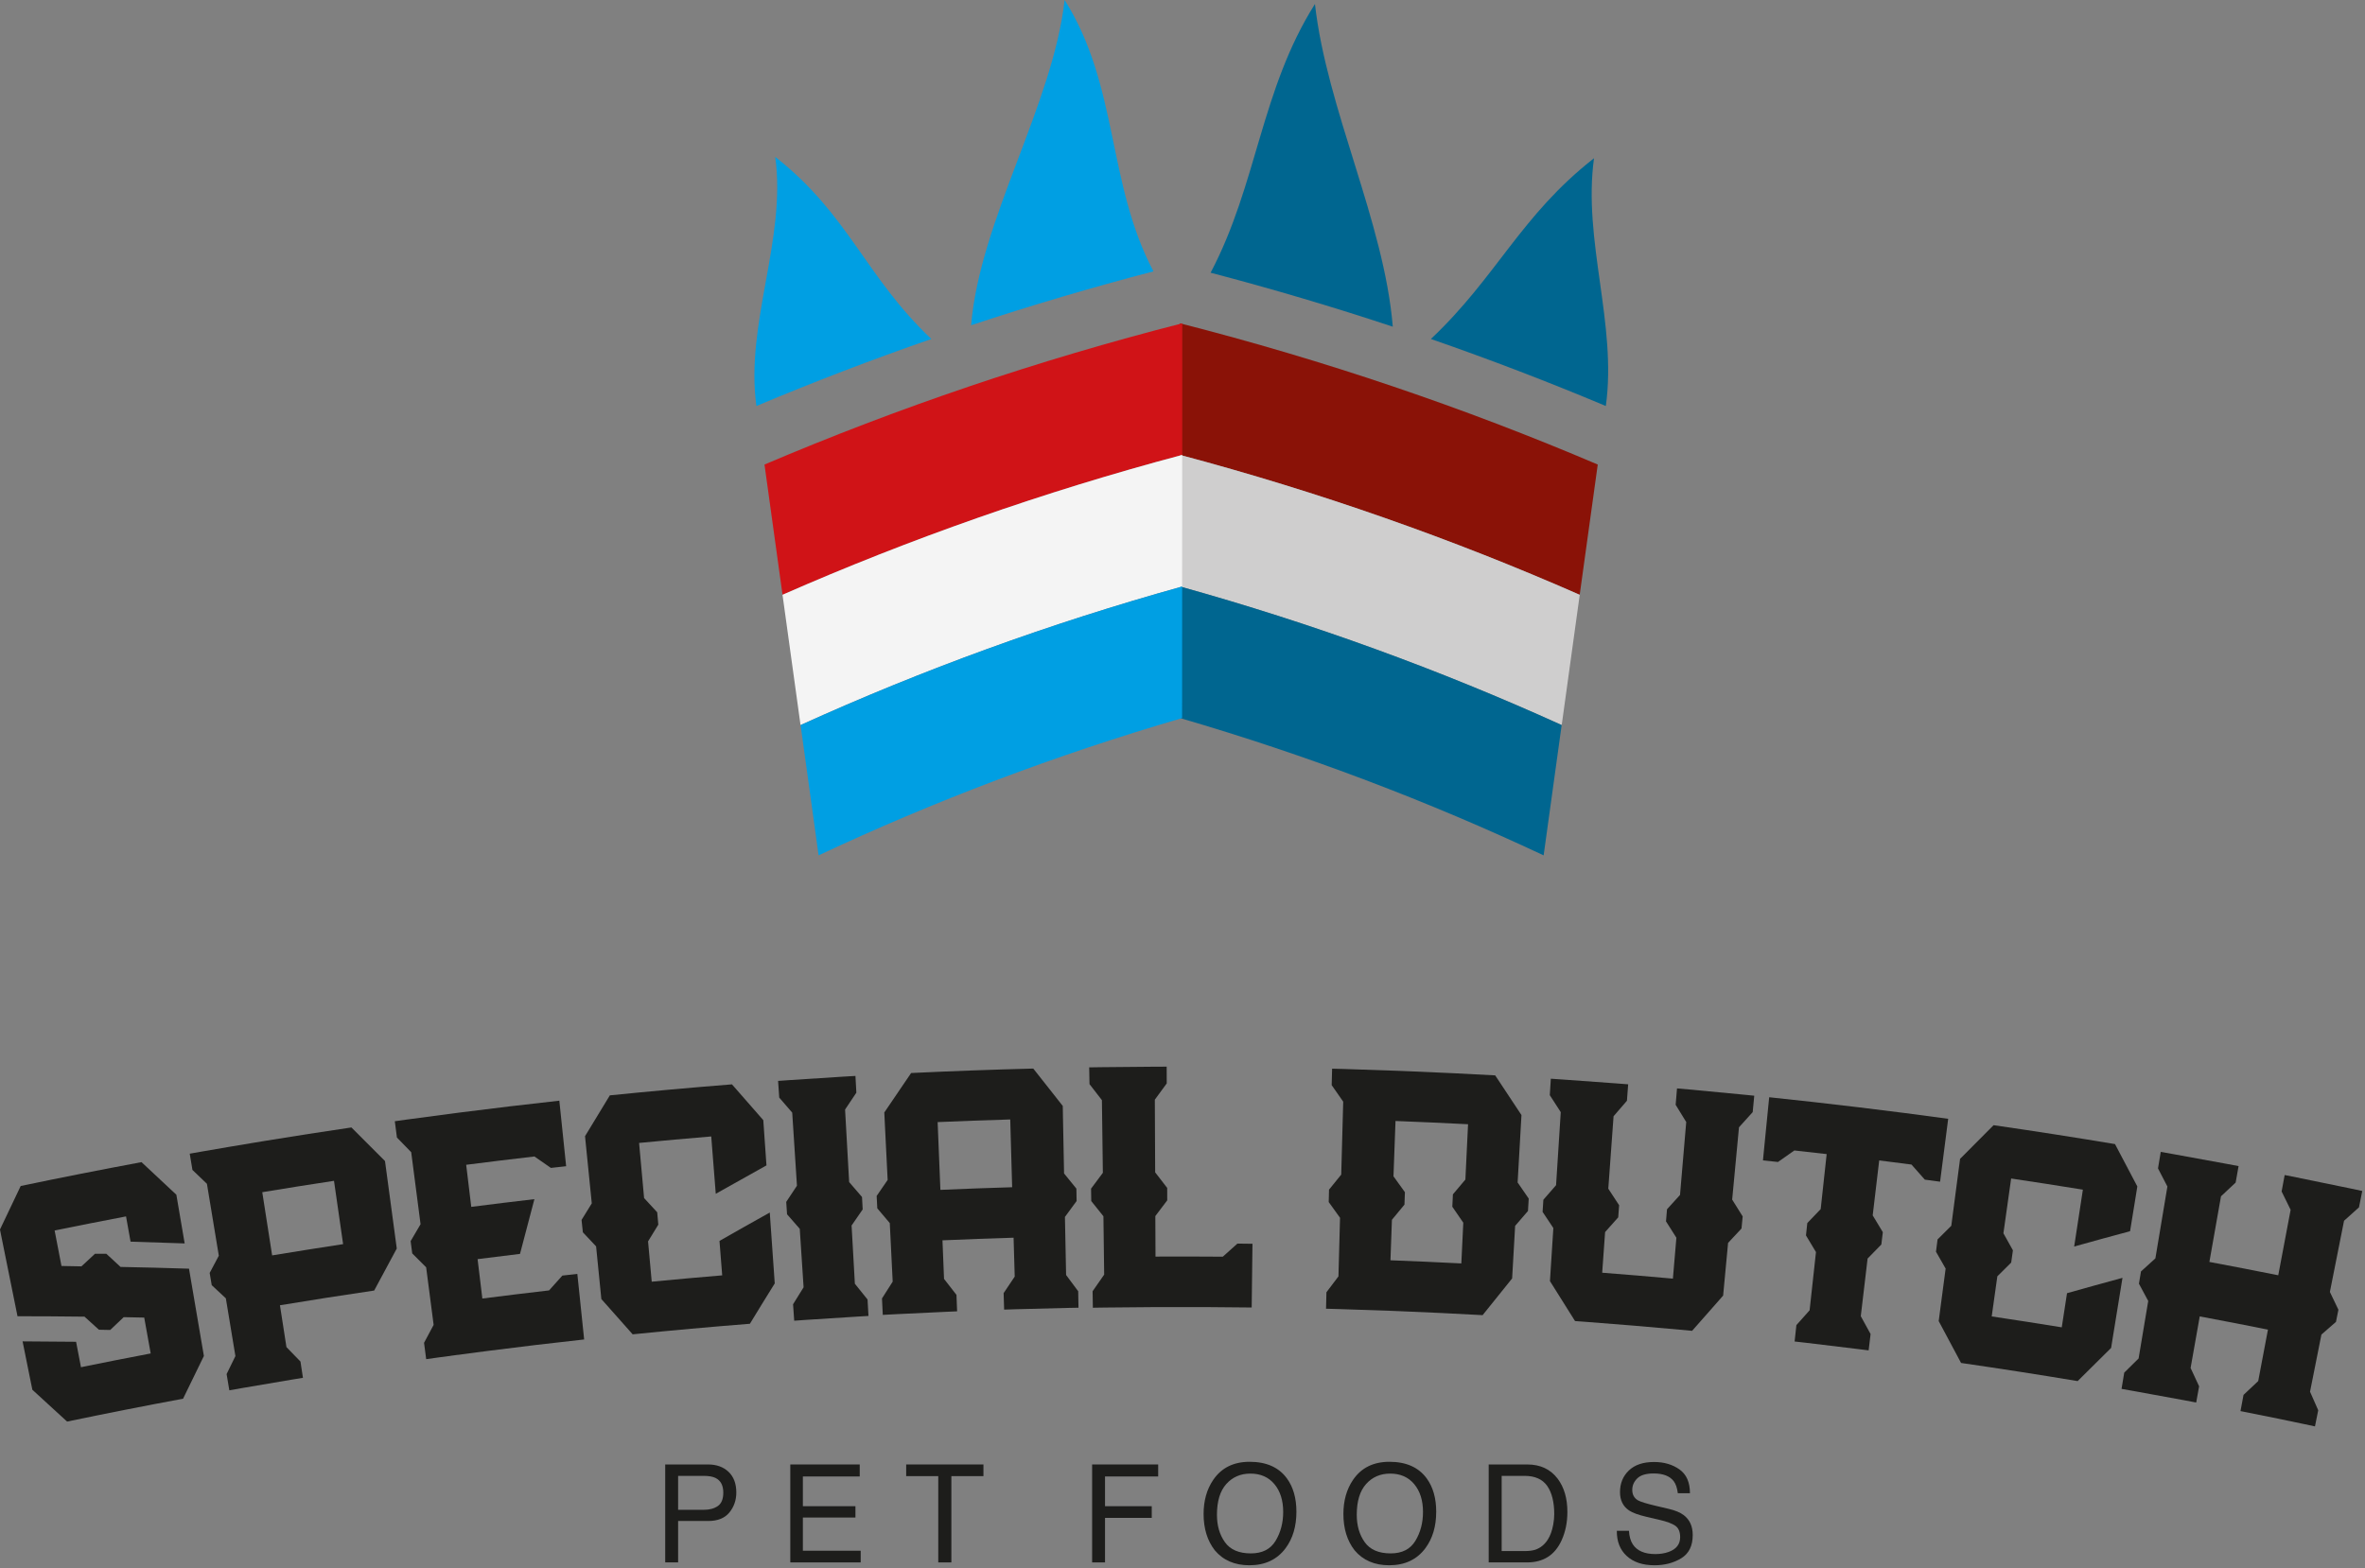 <?xml version="1.0" encoding="UTF-8" standalone="no"?>
<!DOCTYPE svg PUBLIC "-//W3C//DTD SVG 1.1//EN" "http://www.w3.org/Graphics/SVG/1.1/DTD/svg11.dtd">
<svg width="100%" height="100%" viewBox="0 0 772 512" version="1.1" xmlns="http://www.w3.org/2000/svg" xmlns:xlink="http://www.w3.org/1999/xlink" xml:space="preserve" xmlns:serif="http://www.serif.com/" style="fill-rule:evenodd;clip-rule:evenodd;stroke-linejoin:round;stroke-miterlimit:2;">
    <rect x="0" y="0" width="772" height="512" fill="#808080" stroke="none"/>
    <g transform="matrix(4.167,0,0,4.167,46.192,464.178)">
        <path d="M0,-20.329C0.916,-19.48 1.825,-18.629 2.73,-17.776C2.766,-17.566 2.802,-17.359 2.837,-17.151C2.857,-17.046 2.874,-16.941 2.89,-16.838C3.055,-15.879 3.219,-14.92 3.381,-13.96C1.971,-14.013 0.559,-14.059 -0.857,-14.099C-0.977,-14.759 -1.093,-15.417 -1.213,-16.077C-3.078,-15.72 -4.943,-15.352 -6.806,-14.973C-6.625,-14.046 -6.449,-13.119 -6.27,-12.192C-5.748,-12.183 -5.225,-12.172 -4.706,-12.162C-4.352,-12.491 -4,-12.82 -3.646,-13.149C-3.352,-13.15 -3.054,-13.15 -2.757,-13.15C-2.387,-12.808 -2.014,-12.463 -1.642,-12.118C0.147,-12.084 1.935,-12.038 3.72,-11.98C4.056,-10.015 4.392,-8.049 4.726,-6.082C4.755,-5.916 4.783,-5.748 4.812,-5.581C4.838,-5.435 4.863,-5.289 4.887,-5.141C4.338,-4.027 3.795,-2.911 3.256,-1.792C0.226,-1.228 -2.805,-0.63 -5.829,0C-6.731,-0.834 -7.639,-1.664 -8.55,-2.493C-8.594,-2.707 -8.638,-2.922 -8.681,-3.136C-8.7,-3.233 -8.721,-3.329 -8.74,-3.427C-8.932,-4.378 -9.125,-5.332 -9.316,-6.285C-7.919,-6.281 -6.52,-6.27 -5.125,-6.253C-4.998,-5.589 -4.872,-4.926 -4.742,-4.26C-2.923,-4.633 -1.104,-4.991 0.719,-5.338C0.55,-6.276 0.381,-7.211 0.213,-8.148C-0.321,-8.16 -0.857,-8.172 -1.394,-8.182C-1.747,-7.848 -2.102,-7.513 -2.453,-7.178C-2.749,-7.183 -3.042,-7.191 -3.335,-7.197C-3.712,-7.539 -4.089,-7.88 -4.467,-8.221C-6.215,-8.243 -7.963,-8.253 -9.714,-8.254C-10.11,-10.209 -10.504,-12.165 -10.9,-14.119C-10.936,-14.298 -10.972,-14.477 -11.008,-14.657C-11.034,-14.789 -11.06,-14.919 -11.086,-15.051C-10.55,-16.189 -10.009,-17.326 -9.463,-18.461C-6.312,-19.119 -3.159,-19.74 0,-20.329" style="fill:rgb(29,29,27);fill-rule:nonzero;"/>
    </g>
    <g transform="matrix(4.167,0,0,4.167,85.612,432.83)">
        <path d="M0,-10.451C0.259,-8.799 0.515,-7.15 0.773,-5.499C2.625,-5.804 4.478,-6.097 6.333,-6.381C6.093,-8.033 5.856,-9.689 5.619,-11.342C3.744,-11.058 1.873,-10.76 0,-10.451M9.614,-12.892C9.633,-12.76 9.651,-12.626 9.668,-12.493C9.936,-10.51 10.202,-8.523 10.469,-6.539C10.491,-6.372 10.515,-6.204 10.536,-6.036C9.94,-4.941 9.35,-3.844 8.766,-2.744C6.302,-2.383 3.84,-1.997 1.385,-1.591C1.554,-0.498 1.725,0.595 1.894,1.688C2.261,2.066 2.627,2.442 2.992,2.819C3.055,3.244 3.12,3.669 3.187,4.094C2.887,4.143 2.591,4.191 2.294,4.24C2.287,4.241 2.279,4.242 2.274,4.243C0.958,4.461 -0.356,4.684 -1.671,4.913C-1.676,4.915 -1.683,4.916 -1.687,4.917C-1.986,4.968 -2.283,5.022 -2.58,5.073C-2.653,4.65 -2.725,4.226 -2.794,3.802C-2.565,3.332 -2.336,2.862 -2.104,2.392C-2.355,0.883 -2.604,-0.627 -2.853,-2.135C-3.223,-2.479 -3.591,-2.822 -3.959,-3.164C-4.012,-3.483 -4.066,-3.804 -4.12,-4.124C-3.882,-4.575 -3.643,-5.025 -3.404,-5.474C-3.716,-7.352 -4.026,-9.23 -4.335,-11.108C-4.713,-11.472 -5.092,-11.834 -5.47,-12.196C-5.542,-12.619 -5.613,-13.045 -5.683,-13.469C-5.366,-13.524 -5.051,-13.58 -4.732,-13.636C-3.998,-13.765 -3.262,-13.891 -2.524,-14.016C-1.894,-14.124 -1.259,-14.23 -0.624,-14.334C-0.308,-14.386 0.007,-14.439 0.323,-14.49C2.543,-14.851 4.762,-15.197 6.983,-15.524C7.865,-14.65 8.743,-13.772 9.614,-12.892" style="fill:rgb(29,29,27);fill-rule:nonzero;"/>
    </g>
    <g transform="matrix(4.167,0,0,4.167,184.357,426.697)">
        <path d="M0,-12.046C0.036,-11.702 0.072,-11.359 0.107,-11.015C-0.292,-10.97 -0.689,-10.926 -1.087,-10.882C-1.516,-11.18 -1.946,-11.479 -2.377,-11.778C-4.161,-11.572 -5.942,-11.355 -7.723,-11.127C-7.592,-10.028 -7.458,-8.929 -7.326,-7.83C-5.679,-8.04 -4.029,-8.242 -2.379,-8.434C-2.76,-7.005 -3.137,-5.576 -3.507,-4.145C-4.615,-4.012 -5.721,-3.875 -6.83,-3.734C-6.706,-2.704 -6.581,-1.675 -6.457,-0.647C-4.716,-0.869 -2.973,-1.081 -1.23,-1.283C-0.886,-1.671 -0.535,-2.058 -0.189,-2.445C0.201,-2.49 0.594,-2.533 0.984,-2.576C1.02,-2.232 1.056,-1.889 1.092,-1.544C1.235,-0.176 1.377,1.192 1.518,2.56C-0.977,2.833 -3.471,3.131 -5.961,3.45C-6.84,3.562 -7.718,3.676 -8.596,3.794C-9.043,3.855 -9.492,3.914 -9.939,3.976C-10.246,4.018 -10.55,4.061 -10.856,4.104C-10.912,3.678 -10.969,3.251 -11.024,2.825C-10.775,2.355 -10.523,1.887 -10.273,1.417C-10.469,-0.086 -10.664,-1.589 -10.859,-3.094C-11.221,-3.455 -11.584,-3.817 -11.949,-4.181C-11.991,-4.502 -12.035,-4.823 -12.075,-5.145C-11.817,-5.586 -11.558,-6.029 -11.297,-6.47C-11.542,-8.351 -11.786,-10.232 -12.03,-12.114C-12.401,-12.496 -12.774,-12.88 -13.148,-13.262C-13.203,-13.688 -13.261,-14.114 -13.314,-14.54C-12.998,-14.585 -12.679,-14.629 -12.362,-14.673C-10.981,-14.863 -9.601,-15.046 -8.219,-15.222C-5.623,-15.555 -3.026,-15.864 -0.426,-16.15C-0.285,-14.781 -0.142,-13.414 0,-12.046" style="fill:rgb(29,29,27);fill-rule:nonzero;"/>
    </g>
    <g transform="matrix(4.167,0,0,4.167,238.935,435.692)">
        <path d="M0,-19.588C0.822,-18.654 1.642,-17.721 2.453,-16.784C2.47,-16.573 2.484,-16.362 2.499,-16.15C2.506,-16.045 2.513,-15.941 2.52,-15.834C2.579,-14.968 2.642,-14.102 2.702,-13.238C1.374,-12.502 0.05,-11.76 -1.27,-11.013C-1.386,-12.511 -1.507,-14.008 -1.624,-15.506C-3.51,-15.349 -5.394,-15.179 -7.276,-14.998C-7.145,-13.559 -7.015,-12.117 -6.884,-10.678C-6.539,-10.307 -6.197,-9.934 -5.857,-9.564C-5.828,-9.24 -5.799,-8.917 -5.77,-8.595C-6.039,-8.158 -6.307,-7.721 -6.573,-7.284C-6.477,-6.233 -6.381,-5.178 -6.286,-4.125C-4.447,-4.302 -2.605,-4.468 -0.765,-4.621C-0.837,-5.522 -0.906,-6.421 -0.978,-7.321C0.329,-8.067 1.642,-8.809 2.961,-9.543C3.068,-8.008 3.176,-6.476 3.284,-4.942C3.303,-4.673 3.319,-4.407 3.339,-4.139C3.344,-4.089 3.346,-4.04 3.351,-3.991C2.697,-2.938 2.045,-1.884 1.405,-0.828C-1.659,-0.585 -4.722,-0.31 -7.779,0C-8.594,-0.924 -9.41,-1.848 -10.233,-2.767C-10.237,-2.816 -10.242,-2.865 -10.247,-2.914C-10.273,-3.182 -10.299,-3.449 -10.327,-3.715C-10.434,-4.775 -10.539,-5.834 -10.644,-6.893C-10.989,-7.261 -11.336,-7.629 -11.681,-7.996C-11.714,-8.318 -11.749,-8.641 -11.783,-8.964C-11.516,-9.397 -11.25,-9.828 -10.982,-10.263C-11.128,-11.701 -11.271,-13.139 -11.416,-14.578C-11.435,-14.76 -11.451,-14.942 -11.471,-15.125C-11.485,-15.258 -11.497,-15.392 -11.511,-15.526C-10.867,-16.593 -10.218,-17.661 -9.567,-18.726C-6.381,-19.049 -3.192,-19.335 0,-19.588" style="fill:rgb(29,29,27);fill-rule:nonzero;"/>
    </g>
    <g transform="matrix(4.167,0,0,4.167,279.24,431.245)">
        <path d="M0,-19.181C0.024,-18.745 0.049,-18.308 0.072,-17.87C-0.225,-17.43 -0.52,-16.989 -0.812,-16.547C-0.706,-14.653 -0.599,-12.758 -0.493,-10.864C-0.155,-10.473 0.18,-10.083 0.515,-9.693C0.532,-9.369 0.55,-9.044 0.567,-8.722C0.277,-8.301 -0.012,-7.882 -0.302,-7.461C-0.216,-5.94 -0.132,-4.419 -0.045,-2.897C0.287,-2.486 0.617,-2.074 0.948,-1.662C0.973,-1.234 0.996,-0.804 1.021,-0.374C0.714,-0.357 0.407,-0.339 0.1,-0.319C-1.226,-0.241 -2.551,-0.156 -3.878,-0.065C-3.886,-0.064 -3.89,-0.064 -3.897,-0.064C-4.197,-0.043 -4.498,-0.022 -4.797,0C-4.826,-0.43 -4.857,-0.859 -4.887,-1.288C-4.613,-1.732 -4.337,-2.175 -4.062,-2.618C-4.163,-4.145 -4.262,-5.672 -4.362,-7.201C-4.692,-7.582 -5.024,-7.962 -5.358,-8.34C-5.38,-8.664 -5.4,-8.988 -5.422,-9.311C-5.145,-9.735 -4.862,-10.158 -4.582,-10.579C-4.706,-12.488 -4.832,-14.395 -4.953,-16.305C-5.294,-16.697 -5.631,-17.09 -5.97,-17.484C-6.001,-17.92 -6.031,-18.356 -6.06,-18.791C-5.74,-18.815 -5.42,-18.838 -5.102,-18.858C-3.72,-18.954 -2.339,-19.043 -0.958,-19.125C-0.636,-19.144 -0.318,-19.162 0,-19.181" style="fill:rgb(29,29,27);fill-rule:nonzero;"/>
    </g>
    <g transform="matrix(4.167,0,0,4.167,306.97,389.732)">
        <path d="M0,-0.291C1.875,-0.373 3.747,-0.441 5.621,-0.498C5.571,-2.27 5.521,-4.039 5.471,-5.808C3.575,-5.752 1.678,-5.683 -0.216,-5.601C-0.143,-3.831 -0.071,-2.062 0,-0.291M9.603,-5.915C9.631,-4.469 9.661,-3.022 9.688,-1.576C10.011,-1.18 10.333,-0.785 10.654,-0.388C10.659,-0.065 10.665,0.261 10.67,0.584C10.364,1 10.06,1.415 9.756,1.83C9.788,3.348 9.815,4.864 9.847,6.379C10.163,6.803 10.479,7.229 10.795,7.653C10.802,8.082 10.812,8.512 10.818,8.944C10.51,8.949 10.203,8.956 9.897,8.961C8.568,8.989 7.239,9.022 5.914,9.063C5.906,9.063 5.901,9.064 5.894,9.064C5.595,9.074 5.293,9.082 4.993,9.092C4.98,8.662 4.968,8.231 4.953,7.802C5.24,7.37 5.531,6.937 5.822,6.505C5.792,5.489 5.763,4.473 5.733,3.458C3.877,3.514 2.019,3.582 0.163,3.663C0.204,4.67 0.245,5.677 0.285,6.685C0.61,7.103 0.936,7.52 1.259,7.937C1.275,8.367 1.293,8.797 1.31,9.227C1.003,9.24 0.696,9.251 0.391,9.267C-0.936,9.323 -2.265,9.387 -3.591,9.456C-3.598,9.456 -3.603,9.456 -3.61,9.458C-3.91,9.473 -4.212,9.489 -4.513,9.505C-4.535,9.077 -4.556,8.646 -4.576,8.217C-4.299,7.777 -4.017,7.337 -3.737,6.899C-3.813,5.371 -3.889,3.843 -3.965,2.312C-4.29,1.927 -4.615,1.542 -4.943,1.157C-4.959,0.832 -4.977,0.509 -4.993,0.186C-4.707,-0.233 -4.42,-0.65 -4.132,-1.069C-4.203,-2.515 -4.276,-3.959 -4.348,-5.402C-4.359,-5.635 -4.368,-5.868 -4.381,-6.1C-4.385,-6.184 -4.39,-6.269 -4.395,-6.353C-3.698,-7.387 -3,-8.417 -2.293,-9.447C0.896,-9.597 4.085,-9.716 7.276,-9.796C8.051,-8.822 8.82,-7.846 9.586,-6.867C9.586,-6.783 9.588,-6.698 9.591,-6.613C9.595,-6.38 9.601,-6.147 9.603,-5.915" style="fill:rgb(29,29,27);fill-rule:nonzero;"/>
    </g>
    <g transform="matrix(4.167,0,0,4.167,403.931,369.235)">
        <path d="M0,8.838C0.392,8.843 0.788,8.846 1.179,8.852C1.174,9.197 1.171,9.543 1.165,9.889C1.148,11.207 1.134,12.526 1.117,13.846C-1.39,13.814 -3.896,13.801 -6.399,13.814C-7.735,13.819 -9.068,13.831 -10.403,13.85C-10.711,13.854 -11.018,13.859 -11.325,13.864C-11.331,13.434 -11.338,13.003 -11.346,12.573C-11.044,12.138 -10.741,11.702 -10.439,11.269C-10.458,9.744 -10.476,8.222 -10.498,6.697C-10.814,6.299 -11.133,5.901 -11.451,5.505C-11.457,5.18 -11.461,4.856 -11.466,4.532C-11.159,4.118 -10.849,3.704 -10.542,3.291C-10.567,1.392 -10.591,-0.505 -10.616,-2.403C-10.942,-2.821 -11.265,-3.24 -11.589,-3.659C-11.598,-4.097 -11.604,-4.533 -11.612,-4.971C-11.291,-4.976 -10.97,-4.981 -10.652,-4.985C-9.267,-5.003 -7.884,-5.017 -6.5,-5.023C-6.182,-5.024 -5.861,-5.026 -5.542,-5.026C-5.539,-4.589 -5.539,-4.151 -5.538,-3.715C-5.85,-3.29 -6.161,-2.866 -6.47,-2.44C-6.462,-0.542 -6.455,1.355 -6.445,3.253C-6.129,3.66 -5.815,4.068 -5.502,4.476C-5.5,4.801 -5.5,5.126 -5.5,5.45C-5.811,5.86 -6.122,6.271 -6.431,6.681C-6.426,7.739 -6.421,8.798 -6.418,9.856C-4.662,9.848 -2.904,9.85 -1.146,9.864C-0.766,9.523 -0.384,9.18 0,8.838" style="fill:rgb(29,29,27);fill-rule:nonzero;"/>
    </g>
    <g transform="matrix(4.167,0,0,4.167,453.882,366.87)">
        <path d="M0,10.713C1.852,10.782 3.701,10.866 5.552,10.96C5.603,9.897 5.656,8.835 5.706,7.77C5.421,7.353 5.134,6.935 4.847,6.518C4.862,6.194 4.878,5.871 4.892,5.546C5.217,5.159 5.542,4.772 5.87,4.387C5.94,2.942 6.009,1.498 6.079,0.053C4.186,-0.044 2.289,-0.128 0.396,-0.202C0.343,1.244 0.29,2.69 0.237,4.134C0.536,4.549 0.836,4.964 1.133,5.378C1.121,5.702 1.109,6.026 1.097,6.351C0.77,6.747 0.44,7.145 0.115,7.541C0.077,8.597 0.039,9.654 0,10.713M9.962,4.616C10.253,5.036 10.544,5.457 10.831,5.878C10.813,6.202 10.793,6.526 10.773,6.85C10.438,7.239 10.101,7.627 9.767,8.017C9.704,9.073 9.646,10.13 9.586,11.187C9.567,11.503 9.548,11.819 9.531,12.137C8.756,13.094 7.985,14.052 7.219,15.013C5.075,14.894 2.926,14.79 0.778,14.704C0.471,14.692 0.163,14.68 -0.144,14.667C-1.469,14.617 -2.799,14.574 -4.124,14.534L-4.145,14.534C-4.445,14.525 -4.747,14.517 -5.046,14.509C-5.036,14.079 -5.024,13.649 -5.015,13.219C-4.702,12.802 -4.388,12.389 -4.074,11.975C-4.03,10.443 -3.99,8.913 -3.95,7.383C-4.244,6.972 -4.538,6.562 -4.836,6.151C-4.827,5.826 -4.818,5.503 -4.812,5.179C-4.493,4.784 -4.176,4.39 -3.856,3.998C-3.803,2.093 -3.753,0.189 -3.701,-1.715C-4,-2.148 -4.301,-2.578 -4.604,-3.011C-4.594,-3.44 -4.582,-3.871 -4.571,-4.3C-4.259,-4.292 -3.945,-4.282 -3.631,-4.276C-2.24,-4.233 -0.852,-4.187 0.536,-4.135C0.857,-4.123 1.176,-4.11 1.497,-4.097C3.733,-4.007 5.969,-3.898 8.205,-3.776C8.896,-2.741 9.581,-1.704 10.263,-0.666C10.243,-0.35 10.229,-0.033 10.209,0.284C10.127,1.728 10.044,3.171 9.962,4.616" style="fill:rgb(29,29,27);fill-rule:nonzero;"/>
    </g>
    <g transform="matrix(4.167,0,0,4.167,572.636,429)">
        <path d="M0,-17.092C-0.04,-16.664 -0.08,-16.236 -0.122,-15.807C-0.481,-15.411 -0.841,-15.014 -1.196,-14.618C-1.374,-12.728 -1.554,-10.84 -1.73,-8.952C-1.456,-8.514 -1.181,-8.074 -0.907,-7.634C-0.937,-7.319 -0.968,-7.003 -0.998,-6.687C-1.35,-6.311 -1.699,-5.936 -2.05,-5.559C-2.174,-4.232 -2.298,-2.905 -2.424,-1.577C-2.428,-1.528 -2.434,-1.479 -2.437,-1.43C-3.252,-0.511 -4.062,0.408 -4.869,1.332C-5.18,1.303 -5.493,1.273 -5.809,1.243C-8.234,1.021 -10.667,0.818 -13.1,0.635C-13.411,0.613 -13.725,0.588 -14.039,0.566C-14.689,-0.479 -15.343,-1.521 -16.002,-2.562C-16.001,-2.611 -16,-2.66 -15.995,-2.71C-15.977,-2.978 -15.961,-3.245 -15.944,-3.512C-15.874,-4.582 -15.808,-5.653 -15.738,-6.723C-16.018,-7.146 -16.299,-7.568 -16.581,-7.989C-16.562,-8.305 -16.543,-8.621 -16.52,-8.939C-16.191,-9.319 -15.857,-9.701 -15.525,-10.082C-15.402,-11.989 -15.281,-13.898 -15.158,-15.805C-15.444,-16.248 -15.729,-16.692 -16.016,-17.135C-15.99,-17.563 -15.962,-17.993 -15.936,-18.424C-15.616,-18.401 -15.297,-18.381 -14.977,-18.359C-13.595,-18.265 -12.215,-18.166 -10.836,-18.059C-10.517,-18.034 -10.196,-18.009 -9.877,-17.985C-9.912,-17.556 -9.941,-17.127 -9.974,-16.697C-10.324,-16.293 -10.673,-15.888 -11.021,-15.484C-11.16,-13.591 -11.297,-11.698 -11.434,-9.807C-11.15,-9.376 -10.869,-8.942 -10.585,-8.509C-10.61,-8.193 -10.635,-7.877 -10.656,-7.561C-11,-7.176 -11.341,-6.793 -11.684,-6.408C-11.76,-5.345 -11.835,-4.284 -11.912,-3.222C-10.065,-3.08 -8.218,-2.925 -6.373,-2.759C-6.283,-3.827 -6.19,-4.895 -6.1,-5.964C-6.37,-6.392 -6.641,-6.82 -6.914,-7.247C-6.888,-7.564 -6.861,-7.88 -6.834,-8.196C-6.494,-8.57 -6.154,-8.945 -5.815,-9.316C-5.651,-11.222 -5.492,-13.128 -5.329,-15.031C-5.604,-15.481 -5.88,-15.93 -6.157,-16.379C-6.121,-16.808 -6.086,-17.237 -6.051,-17.664C-5.73,-17.638 -5.412,-17.608 -5.095,-17.581C-3.713,-17.455 -2.334,-17.325 -0.958,-17.188C-0.637,-17.157 -0.317,-17.124 0,-17.092" style="fill:rgb(29,29,27);fill-rule:nonzero;"/>
    </g>
    <g transform="matrix(4.167,0,0,4.167,633.846,417.631)">
        <path d="M0,-8.652C-0.042,-8.31 -0.089,-7.968 -0.132,-7.626C-0.53,-7.679 -0.927,-7.734 -1.327,-7.787C-1.674,-8.182 -2.022,-8.575 -2.373,-8.97C-3.216,-9.081 -4.06,-9.189 -4.901,-9.293C-5.07,-7.859 -5.241,-6.423 -5.411,-4.987C-5.145,-4.548 -4.879,-4.109 -4.617,-3.671C-4.655,-3.348 -4.695,-3.027 -4.734,-2.705C-5.093,-2.339 -5.452,-1.972 -5.811,-1.603C-5.988,-0.098 -6.166,1.408 -6.344,2.912C-6.088,3.379 -5.833,3.845 -5.576,4.312C-5.629,4.738 -5.68,5.165 -5.729,5.592C-6.035,5.553 -6.343,5.514 -6.646,5.478C-7.969,5.312 -9.29,5.152 -10.61,4.999C-10.618,4.999 -10.622,4.998 -10.63,4.997C-10.929,4.962 -11.229,4.928 -11.528,4.895C-11.482,4.467 -11.435,4.039 -11.389,3.612C-11.045,3.226 -10.699,2.838 -10.353,2.452C-10.187,0.931 -10.021,-0.589 -9.854,-2.112C-10.112,-2.546 -10.373,-2.982 -10.637,-3.415C-10.602,-3.738 -10.568,-4.06 -10.535,-4.384C-10.187,-4.747 -9.835,-5.112 -9.485,-5.478C-9.33,-6.914 -9.171,-8.352 -9.017,-9.789C-9.858,-9.886 -10.701,-9.982 -11.548,-10.073C-11.976,-9.773 -12.403,-9.472 -12.831,-9.171C-13.222,-9.212 -13.614,-9.254 -14.007,-9.295C-13.976,-9.639 -13.94,-9.982 -13.907,-10.327C-13.778,-11.632 -13.649,-12.939 -13.519,-14.244C-8.839,-13.755 -4.164,-13.192 0.503,-12.555C0.335,-11.255 0.167,-9.953 0,-8.652" style="fill:rgb(29,29,27);fill-rule:nonzero;"/>
    </g>
    <g transform="matrix(4.167,0,0,4.167,690.397,444.79)">
        <path d="M0,-17.091C0.589,-15.986 1.172,-14.878 1.748,-13.772C1.715,-13.561 1.682,-13.352 1.647,-13.143C1.632,-13.039 1.615,-12.936 1.597,-12.831C1.459,-11.976 1.321,-11.119 1.179,-10.264C-0.283,-9.872 -1.743,-9.473 -3.199,-9.064C-2.972,-10.549 -2.746,-12.034 -2.517,-13.52C-4.39,-13.823 -6.263,-14.115 -8.137,-14.394C-8.337,-12.963 -8.541,-11.531 -8.742,-10.101C-8.493,-9.657 -8.243,-9.213 -7.998,-8.768C-8.043,-8.448 -8.088,-8.128 -8.133,-7.806C-8.494,-7.448 -8.856,-7.089 -9.218,-6.729C-9.365,-5.68 -9.512,-4.634 -9.659,-3.587C-7.829,-3.313 -5.996,-3.028 -4.172,-2.732C-4.032,-3.623 -3.896,-4.515 -3.759,-5.407C-2.315,-5.815 -0.867,-6.216 0.586,-6.61C0.338,-5.093 0.093,-3.577 -0.153,-2.061C-0.194,-1.794 -0.239,-1.53 -0.281,-1.268C-0.29,-1.218 -0.299,-1.169 -0.304,-1.12C-1.185,-0.256 -2.057,0.612 -2.928,1.481C-5.966,0.974 -9.008,0.501 -12.059,0.06C-12.636,-1.036 -13.221,-2.13 -13.813,-3.224C-13.805,-3.273 -13.798,-3.322 -13.791,-3.371C-13.759,-3.637 -13.721,-3.903 -13.688,-4.168C-13.548,-5.224 -13.408,-6.278 -13.268,-7.335C-13.521,-7.775 -13.771,-8.216 -14.024,-8.657C-13.984,-8.978 -13.941,-9.3 -13.901,-9.62C-13.543,-9.977 -13.185,-10.334 -12.825,-10.69C-12.636,-12.123 -12.449,-13.557 -12.261,-14.99C-12.238,-15.171 -12.212,-15.353 -12.188,-15.535C-12.17,-15.668 -12.153,-15.801 -12.137,-15.934C-11.265,-16.816 -10.391,-17.695 -9.512,-18.572C-6.337,-18.114 -3.165,-17.619 0,-17.091" style="fill:rgb(29,29,27);fill-rule:nonzero;"/>
    </g>
    <g transform="matrix(4.167,0,0,4.167,771.11,452.988)">
        <path d="M0,-15.384C-0.086,-14.957 -0.174,-14.529 -0.258,-14.101C-0.647,-13.751 -1.039,-13.401 -1.428,-13.05C-1.798,-11.192 -2.167,-9.332 -2.537,-7.473C-2.313,-7.009 -2.092,-6.544 -1.869,-6.077C-1.936,-5.76 -1.997,-5.442 -2.061,-5.125C-2.442,-4.796 -2.823,-4.464 -3.2,-4.134C-3.499,-2.641 -3.794,-1.149 -4.092,0.345C-3.876,0.829 -3.662,1.313 -3.451,1.798C-3.537,2.219 -3.622,2.64 -3.705,3.062C-4.003,2.999 -4.297,2.936 -4.595,2.874C-4.601,2.873 -4.606,2.871 -4.612,2.871C-5.951,2.588 -7.289,2.313 -8.63,2.045C-8.934,1.984 -9.236,1.923 -9.54,1.865C-9.462,1.441 -9.382,1.02 -9.303,0.595C-8.921,0.233 -8.538,-0.127 -8.152,-0.488C-7.896,-1.834 -7.643,-3.176 -7.389,-4.519C-9.17,-4.876 -10.948,-5.223 -12.732,-5.555C-12.972,-4.21 -13.211,-2.863 -13.448,-1.515C-13.225,-1.037 -13.001,-0.558 -12.781,-0.078C-12.856,0.344 -12.932,0.768 -13.01,1.192C-13.305,1.135 -13.603,1.078 -13.899,1.024C-13.905,1.022 -13.911,1.022 -13.919,1.02C-15.256,0.769 -16.591,0.526 -17.932,0.287C-17.936,0.287 -17.942,0.285 -17.948,0.285C-18.251,0.231 -18.555,0.177 -18.858,0.124C-18.792,-0.301 -18.719,-0.725 -18.647,-1.149C-18.272,-1.519 -17.898,-1.89 -17.522,-2.259C-17.271,-3.761 -17.021,-5.262 -16.768,-6.765C-17.011,-7.216 -17.252,-7.667 -17.495,-8.117C-17.442,-8.437 -17.391,-8.758 -17.336,-9.077C-16.961,-9.42 -16.587,-9.761 -16.207,-10.102C-15.892,-11.979 -15.578,-13.857 -15.266,-15.733C-15.51,-16.206 -15.752,-16.679 -16.002,-17.153C-15.93,-17.583 -15.857,-18.014 -15.786,-18.446C-15.462,-18.389 -15.14,-18.332 -14.815,-18.274C-13.423,-18.027 -12.03,-17.773 -10.638,-17.512C-10.322,-17.453 -10.007,-17.394 -9.69,-17.334C-9.768,-16.904 -9.845,-16.472 -9.919,-16.044C-10.304,-15.686 -10.687,-15.327 -11.067,-14.967C-11.371,-13.253 -11.675,-11.539 -11.977,-9.824C-10.178,-9.487 -8.379,-9.139 -6.582,-8.779C-6.259,-10.489 -5.935,-12.199 -5.612,-13.908C-5.847,-14.388 -6.08,-14.867 -6.318,-15.345C-6.239,-15.774 -6.157,-16.204 -6.079,-16.633C-5.762,-16.571 -5.446,-16.507 -5.131,-16.444C-3.733,-16.164 -2.339,-15.877 -0.944,-15.585C-0.629,-15.518 -0.315,-15.451 0,-15.384" style="fill:rgb(29,29,27);fill-rule:nonzero;"/>
    </g>
    <g transform="matrix(-0.096,4.166,4.166,0.096,456.281,81.782)">
        <path d="M16.41,-16.685C19.051,-5.761 22.492,4.783 26.649,14.866C23.235,15.261 19.823,15.652 16.41,16.045C12.195,5.487 8.731,-5.528 6.1,-16.927C9.537,-16.845 12.973,-16.766 16.41,-16.685" style="fill:rgb(138,18,7);fill-rule:nonzero;"/>
    </g>
    <g transform="matrix(-0.086,4.166,4.166,0.086,452.919,127.464)">
        <path d="M15.704,-15.927C18.379,-5.481 21.821,4.582 25.939,14.186C22.528,14.587 19.116,14.986 15.704,15.386C11.525,5.312 8.059,-5.224 5.394,-16.143C8.83,-16.071 12.267,-15.998 15.704,-15.927" style="fill:rgb(207,206,206);fill-rule:nonzero;"/>
    </g>
    <g transform="matrix(-0.076,4.166,4.166,0.076,449.548,173.17)">
        <path d="M14.993,-15.165C17.703,-5.2 21.144,4.38 25.228,13.503C21.816,13.913 18.406,14.319 14.993,14.729C10.85,5.137 7.383,-4.918 4.682,-15.357C8.119,-15.293 11.556,-15.23 14.993,-15.165" style="fill:rgb(0,102,144);fill-rule:nonzero;"/>
    </g>
    <g transform="matrix(4.167,0,0,4.167,520.329,132.572)">
        <path d="M0,-19.415C-0.891,-12.973 1.816,-6.441 0.926,0C-3.561,-1.886 -8.131,-3.639 -12.779,-5.253C-7.613,-10.124 -5.752,-14.915 0,-19.415" style="fill:rgb(0,102,144);fill-rule:nonzero;"/>
    </g>
    <g transform="matrix(-0.096,-4.166,-4.166,0.096,314.818,81.774)">
        <path d="M-16.412,-16.687C-19.053,-5.762 -22.493,4.781 -26.651,14.867C-23.237,15.26 -19.825,15.651 -16.412,16.045C-12.197,5.488 -8.733,-5.53 -6.102,-16.927C-9.539,-16.848 -12.975,-16.766 -16.412,-16.687" style="fill:rgb(208,19,23);fill-rule:nonzero;"/>
    </g>
    <g transform="matrix(-0.086,-4.166,-4.166,0.086,318.183,127.466)">
        <path d="M-15.703,-15.926C-18.379,-5.482 -21.821,4.582 -25.939,14.186C-22.527,14.588 -19.116,14.985 -15.703,15.387C-11.523,5.311 -8.059,-5.224 -5.394,-16.144C-8.83,-16.071 -12.266,-16 -15.703,-15.926" style="fill:rgb(244,244,244);fill-rule:nonzero;"/>
    </g>
    <g transform="matrix(-0.076,-4.166,-4.166,0.076,321.553,173.175)">
        <path d="M-14.992,-15.164C-17.702,-5.201 -21.143,4.381 -25.227,13.503C-21.815,13.914 -18.405,14.32 -14.992,14.729C-10.849,5.136 -7.382,-4.919 -4.681,-15.357C-8.118,-15.295 -11.555,-15.23 -14.992,-15.164" style="fill:rgb(0,159,227);fill-rule:nonzero;"/>
    </g>
    <g transform="matrix(4.167,0,0,4.167,253.056,132.574)">
        <path d="M0,-19.521C0.89,-13.079 -2.366,-6.441 -1.475,0C3.012,-1.887 7.582,-3.64 12.231,-5.253C7.067,-10.125 5.75,-15.021 0,-19.521" style="fill:rgb(0,159,227);fill-rule:nonzero;"/>
    </g>
    <g transform="matrix(4.167,0,0,4.167,429.236,106.675)">
        <path d="M0,-25.287C-4.252,-18.549 -4.518,-11.156 -8.175,-4.23C-3.345,-2.965 1.415,-1.553 6.098,0C5.416,-8.247 0.924,-17.044 0,-25.287" style="fill:rgb(0,102,144);fill-rule:nonzero;"/>
    </g>
    <g transform="matrix(4.167,0,0,4.167,347.518,106.2)">
        <path d="M0,-25.488C-0.931,-17.246 -6.636,-8.247 -7.323,0C-2.638,-1.551 2.123,-2.96 6.96,-4.222C3.304,-11.151 4.25,-18.749 0,-25.488" style="fill:rgb(0,159,227);fill-rule:nonzero;"/>
    </g>
    <g transform="matrix(4.167,0,0,4.167,-1368.38,-558.788)">
        <path d="M380.495,248.853L383.852,248.853C384.515,248.853 385.05,249.046 385.456,249.43C385.862,249.815 386.065,250.356 386.065,251.053C386.065,251.652 385.884,252.173 385.522,252.617C385.16,253.061 384.603,253.283 383.852,253.283L381.506,253.283L381.506,256.528L380.495,256.528L380.495,248.853ZM385.045,251.058C385.045,250.494 384.842,250.111 384.435,249.909C384.212,249.801 383.906,249.747 383.516,249.747L381.506,249.747L381.506,252.406L383.516,252.406C383.97,252.406 384.338,252.306 384.621,252.108C384.903,251.909 385.045,251.559 385.045,251.058Z" style="fill:rgb(29,29,27);fill-rule:nonzero;"/>
        <path d="M390.294,248.853L395.732,248.853L395.732,249.794L391.279,249.794L391.279,252.124L395.397,252.124L395.397,253.012L391.279,253.012L391.279,255.613L395.808,255.613L395.808,256.528L390.294,256.528L390.294,248.853Z" style="fill:rgb(29,29,27);fill-rule:nonzero;"/>
        <path d="M405.424,248.853L405.424,249.767L402.911,249.767L402.911,256.528L401.885,256.528L401.885,249.767L399.372,249.767L399.372,248.853L405.424,248.853Z" style="fill:rgb(29,29,27);fill-rule:nonzero;"/>
        <path d="M413.938,248.853L419.112,248.853L419.112,249.794L414.948,249.794L414.948,252.124L418.609,252.124L418.609,253.038L414.948,253.038L414.948,256.528L413.938,256.528L413.938,248.853Z" style="fill:rgb(29,29,27);fill-rule:nonzero;"/>
        <path d="M426.275,248.644C427.592,248.644 428.567,249.08 429.2,249.95C429.694,250.629 429.941,251.498 429.941,252.557C429.941,253.703 429.658,254.656 429.093,255.415C428.43,256.306 427.484,256.752 426.255,256.752C425.107,256.752 424.205,256.362 423.549,255.582C422.963,254.83 422.67,253.879 422.67,252.73C422.67,251.692 422.921,250.804 423.422,250.065C424.065,249.118 425.016,248.644 426.275,248.644ZM426.377,255.822C427.267,255.822 427.911,255.494 428.309,254.838C428.706,254.181 428.905,253.426 428.905,252.573C428.905,251.671 428.676,250.945 428.217,250.394C427.759,249.844 427.132,249.569 426.336,249.569C425.564,249.569 424.935,249.841 424.447,250.387C423.96,250.932 423.716,251.735 423.716,252.798C423.716,253.647 423.925,254.364 424.343,254.947C424.761,255.531 425.439,255.822 426.377,255.822Z" style="fill:rgb(29,29,27);fill-rule:nonzero;"/>
        <path d="M437.227,248.644C438.543,248.644 439.518,249.08 440.151,249.95C440.645,250.629 440.892,251.498 440.892,252.557C440.892,253.703 440.61,254.656 440.044,255.415C439.381,256.306 438.435,256.752 437.206,256.752C436.059,256.752 435.157,256.362 434.5,255.582C433.914,254.83 433.622,253.879 433.622,252.73C433.622,251.692 433.872,250.804 434.373,250.065C435.016,249.118 435.967,248.644 437.227,248.644ZM437.328,255.822C438.218,255.822 438.862,255.494 439.26,254.838C439.658,254.181 439.857,253.426 439.857,252.573C439.857,251.671 439.627,250.945 439.169,250.394C438.71,249.844 438.083,249.569 437.287,249.569C436.516,249.569 435.886,249.841 435.399,250.387C434.911,250.932 434.668,251.735 434.668,252.798C434.668,253.647 434.877,254.364 435.295,254.947C435.713,255.531 436.39,255.822 437.328,255.822Z" style="fill:rgb(29,29,27);fill-rule:nonzero;"/>
        <path d="M447.822,255.639C448.164,255.639 448.445,255.603 448.665,255.53C449.058,255.394 449.379,255.133 449.63,254.746C449.83,254.436 449.973,254.039 450.061,253.555C450.112,253.266 450.138,252.998 450.138,252.75C450.138,251.8 449.954,251.061 449.587,250.535C449.219,250.01 448.628,249.747 447.812,249.747L446.02,249.747L446.02,255.639L447.822,255.639ZM445.004,248.853L448.025,248.853C449.051,248.853 449.846,249.228 450.412,249.976C450.916,250.652 451.168,251.518 451.168,252.573C451.168,253.388 451.019,254.124 450.721,254.783C450.197,255.946 449.295,256.528 448.015,256.528L445.004,256.528L445.004,248.853Z" style="fill:rgb(29,29,27);fill-rule:nonzero;"/>
        <path d="M455.991,254.051C456.015,254.487 456.115,254.84 456.291,255.112C456.626,255.62 457.216,255.875 458.063,255.875C458.442,255.875 458.787,255.819 459.099,255.707C459.701,255.491 460.002,255.105 460.002,254.548C460.002,254.13 459.875,253.832 459.621,253.654C459.364,253.48 458.961,253.329 458.413,253.2L457.403,252.965C456.743,252.811 456.275,252.643 456.001,252.458C455.527,252.138 455.29,251.659 455.29,251.021C455.29,250.332 455.522,249.766 455.986,249.323C456.45,248.881 457.106,248.66 457.956,248.66C458.738,248.66 459.402,248.854 459.949,249.242C460.496,249.631 460.769,250.252 460.769,251.105L459.819,251.105C459.769,250.694 459.66,250.379 459.495,250.159C459.187,249.759 458.664,249.558 457.926,249.558C457.33,249.558 456.902,249.687 456.641,249.945C456.38,250.203 456.25,250.502 456.25,250.844C456.25,251.22 456.402,251.495 456.707,251.669C456.907,251.781 457.359,251.92 458.063,252.087L459.109,252.333C459.613,252.451 460.002,252.613 460.276,252.818C460.75,253.177 460.987,253.698 460.987,254.38C460.987,255.23 460.687,255.838 460.086,256.204C459.485,256.569 458.787,256.752 457.992,256.752C457.064,256.752 456.338,256.508 455.813,256.021C455.289,255.537 455.032,254.88 455.042,254.051L455.991,254.051Z" style="fill:rgb(29,29,27);fill-rule:nonzero;"/>
    </g>
</svg>
